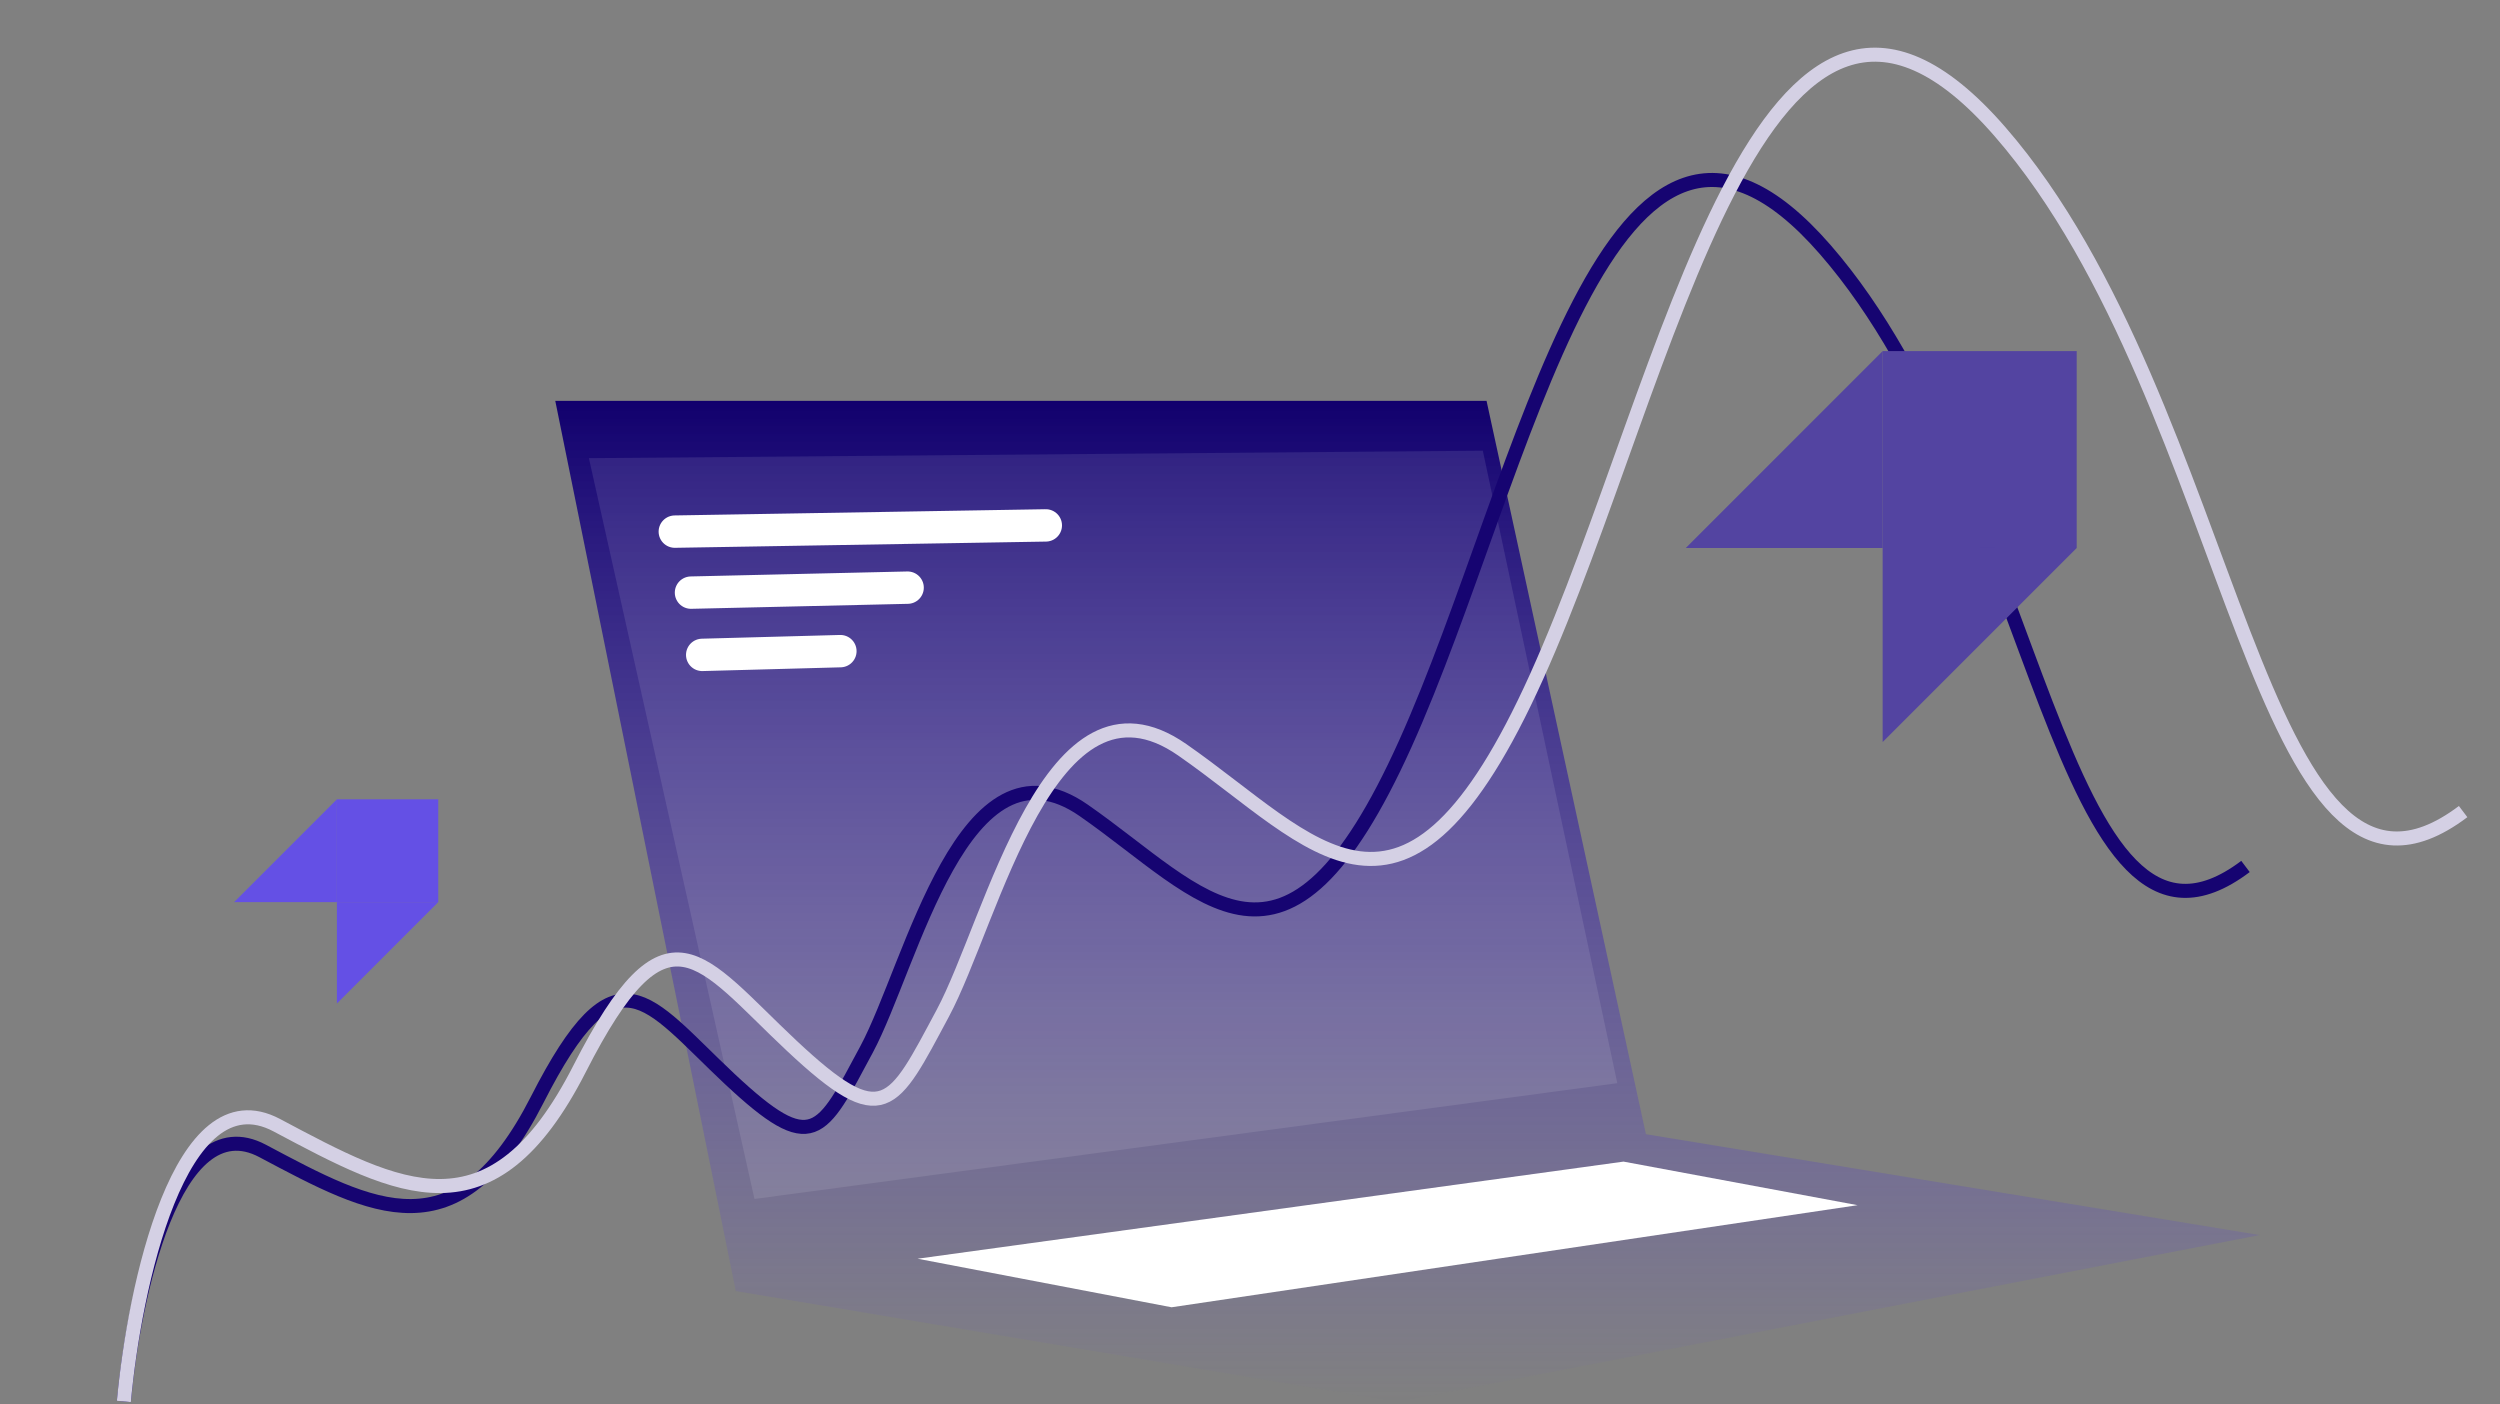 <?xml version="1.0" encoding="UTF-8"?> <svg xmlns="http://www.w3.org/2000/svg" width="1004" height="564" viewBox="0 0 1004 564" fill="none"><rect x="0" y="0" width="1004" height="564" fill="#808080" stroke="none"/> <path d="M223 161L295.5 518.5L561 563L907.5 496L661 455.5L597 161H223Z" fill="url(#paint0_linear_633_5883)"></path> <path opacity="0.1" d="M303 481.5L236.5 184L595.5 181L649.5 435L303 481.5Z" fill="white"></path> <path d="M470.5 525.001L368.5 505.501L652 466.501L746 484.001L470.5 525.001Z" fill="white"></path> <path d="M49.745 562.83C53.538 521.44 69.99 443.369 105.452 462.208C149.781 485.757 183.67 504.581 215.741 441.643C247.813 378.704 259.412 401.79 293.017 433.278C326.623 464.766 329.755 455.492 347.997 421.473C366.239 387.454 386.915 291.856 435.227 325.45C483.538 359.043 515.929 406.069 564.304 298.845C612.678 191.622 646.164 0.353 733.098 100.325C820.033 200.297 826.451 404.81 901.789 347.972" stroke="#160471" stroke-width="5.637"></path> <path d="M49.746 562.83C53.928 517.194 72.067 431.115 111.167 451.886C160.043 477.85 197.409 498.606 232.77 429.211C268.131 359.817 280.92 385.271 317.972 419.989C355.025 454.707 358.479 444.481 378.592 406.973C398.705 369.464 421.502 264.06 474.769 301.099C528.036 338.139 563.751 389.988 617.087 271.766C670.424 153.544 707.344 -57.345 803.196 52.882C899.048 163.109 906.124 388.6 989.191 325.932" stroke="#D4D0E4" stroke-width="5.637"></path> <rect x="756.073" y="141" width="77.927" height="79.073" fill="#5344A1"></rect> <path d="M834 220.073H756.073V298L834 220.073Z" fill="#5344A1"></path> <path d="M677 220.073L756.073 220.073L756.073 141L677 220.073Z" fill="#5344A1"></path> <rect x="135.299" y="321" width="40.701" height="41.299" fill="#6450E5"></rect> <path d="M176 362.299H135.299V403L176 362.299Z" fill="#6450E5"></path> <path d="M94 362.299L135.299 362.299L135.299 321L94 362.299Z" fill="#6450E5"></path> <path d="M271 213.5L420 211" stroke="white" stroke-width="13" stroke-linecap="round"></path> <path d="M282 263L337.5 261.5" stroke="white" stroke-width="13" stroke-linecap="round"></path> <path d="M277.5 238L364.5 236" stroke="white" stroke-width="13" stroke-linecap="round"></path> <defs> <linearGradient id="paint0_linear_633_5883" x1="565.25" y1="161" x2="565.25" y2="563" gradientUnits="userSpaceOnUse"> <stop stop-color="#11006D"></stop> <stop offset="1" stop-color="#644AEE" stop-opacity="0"></stop> </linearGradient> </defs> </svg> 